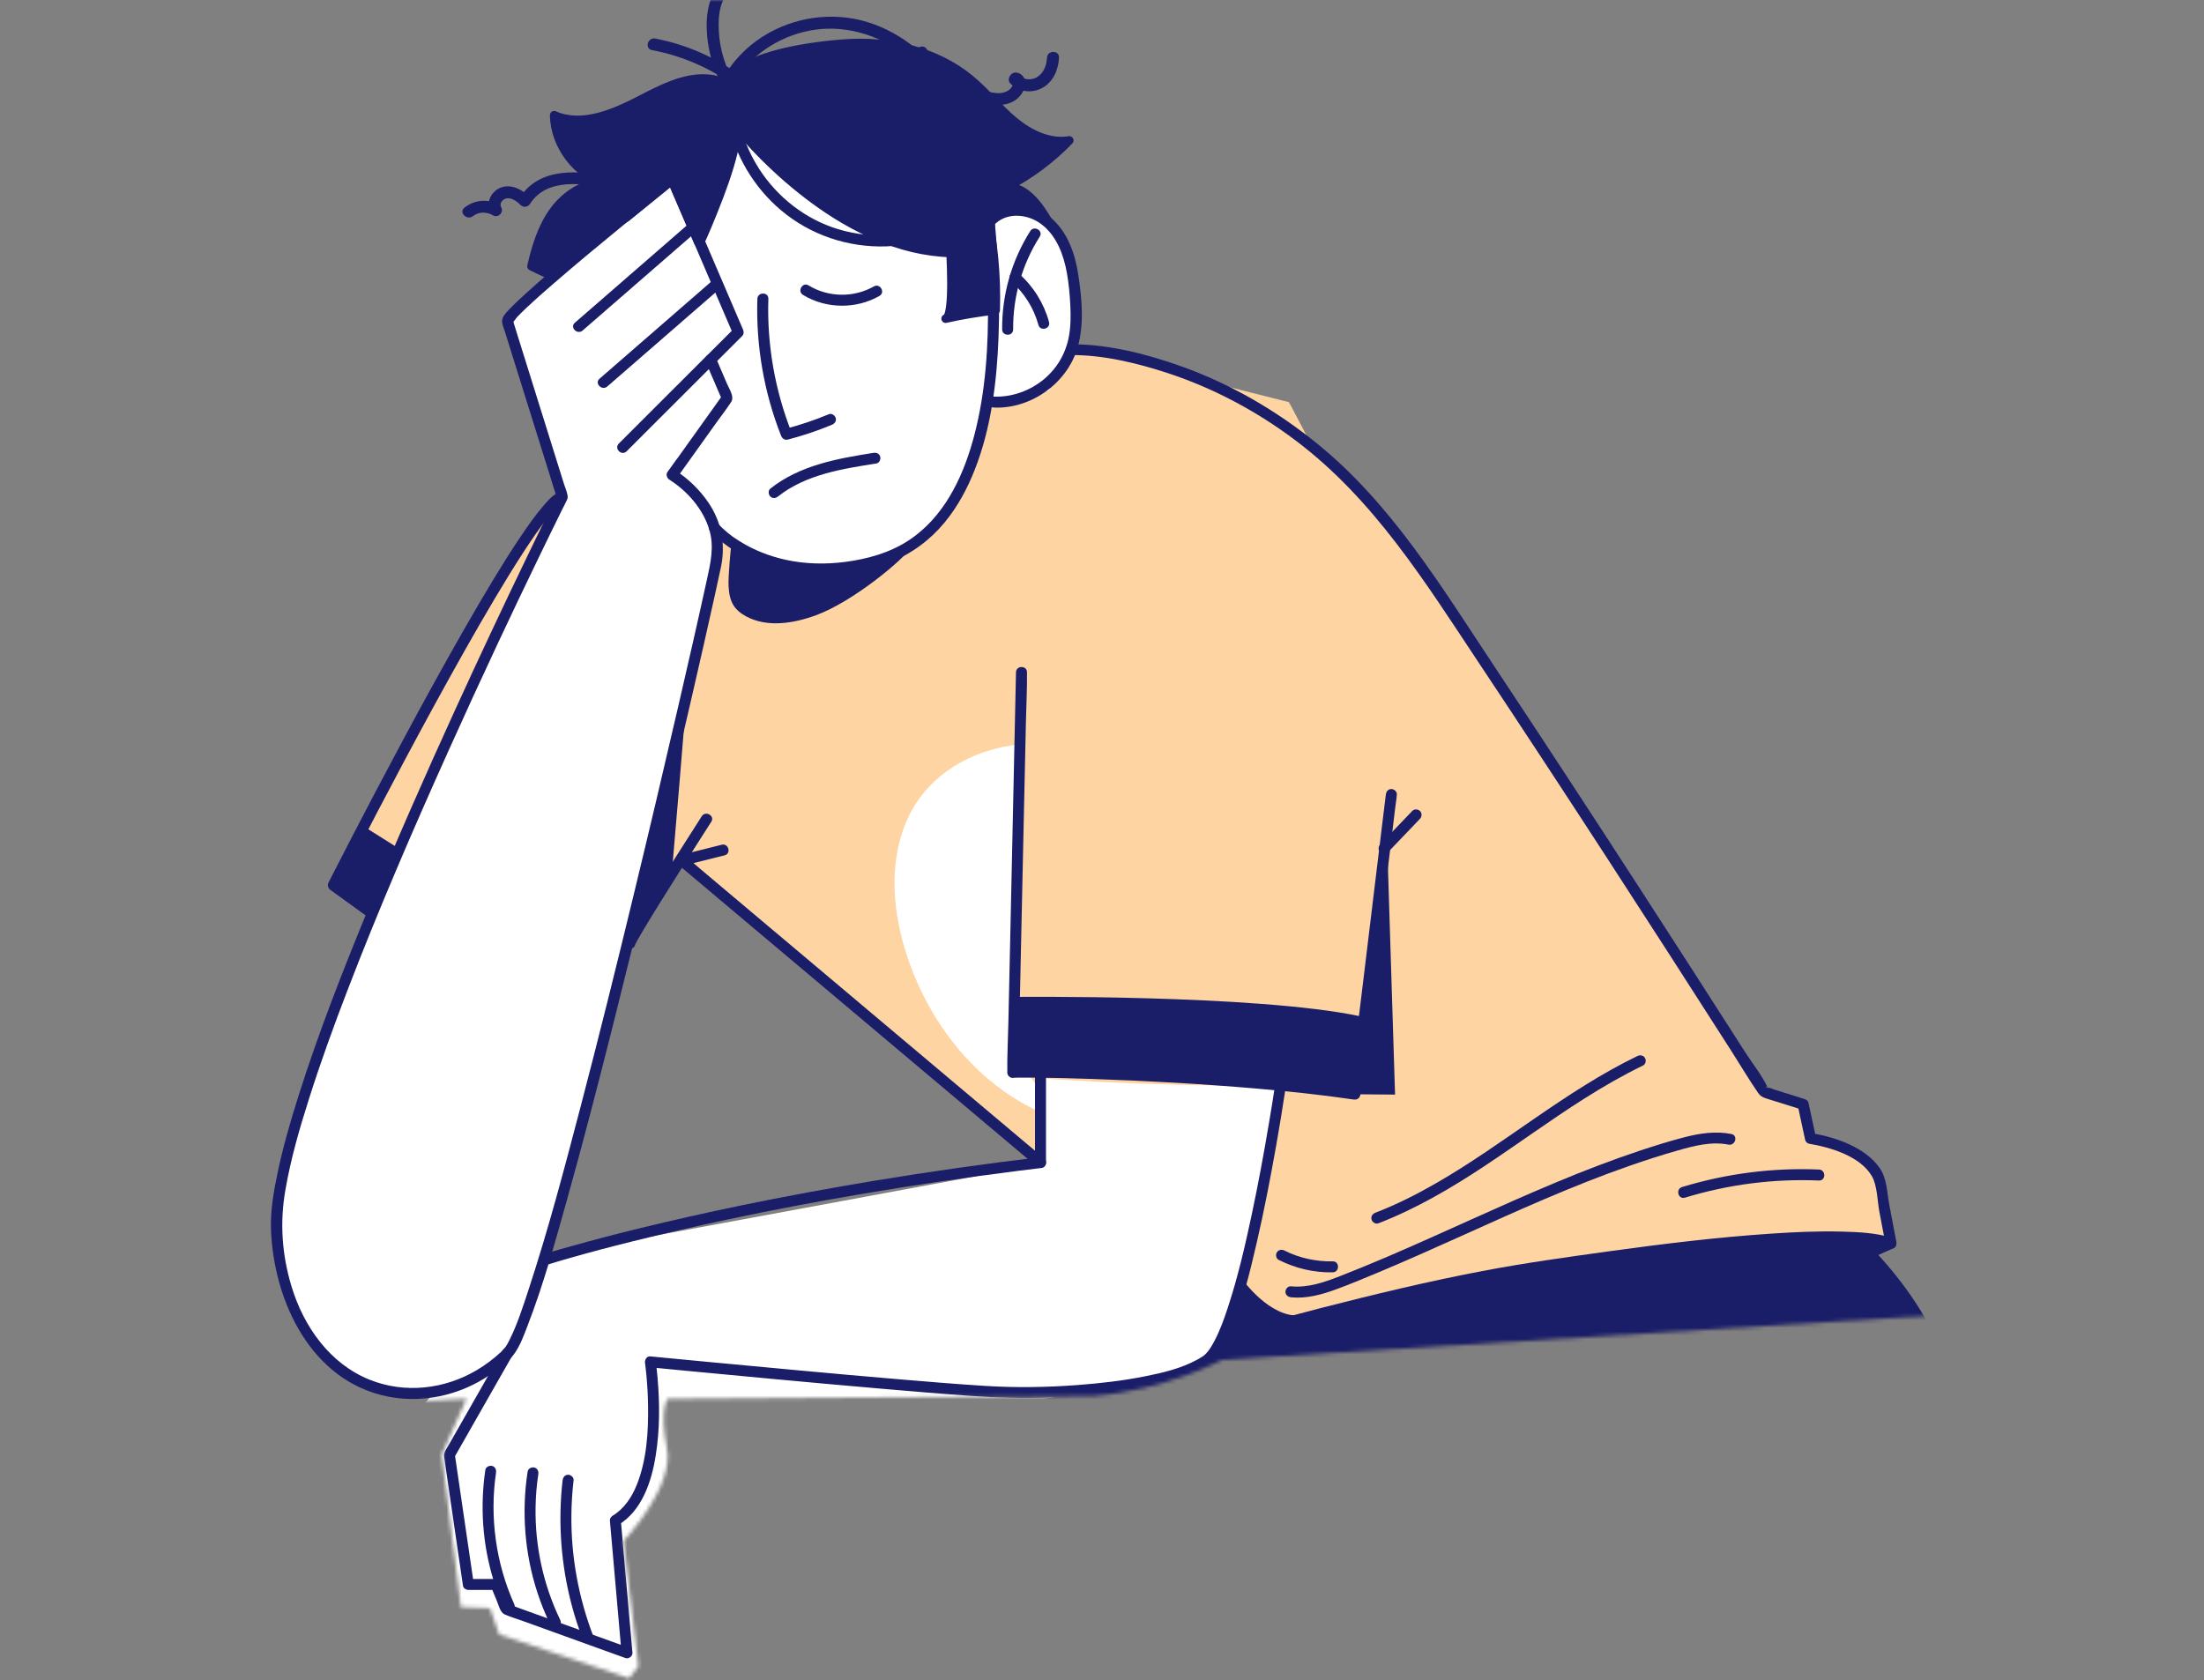 <?xml version="1.0" encoding="UTF-8"?> <svg xmlns="http://www.w3.org/2000/svg" width="585" height="446" viewBox="0 0 585 446" fill="none"><rect x="0" y="0" width="585" height="446" fill="#808080" stroke="none"/><mask id="mask0_348_129311" style="mask-type:luminance" maskUnits="userSpaceOnUse" x="0" y="0" width="585" height="446"><path d="M0.026 377.523L123.807 371.343L117.231 386.175L122.328 426.646L130.038 426.939L132.51 433.922L166.991 445.556L169.463 442.357L165.538 409.048C165.538 409.048 179.071 394.789 177.032 384.468C174.993 374.146 177.236 371.343 177.236 371.343L290.071 370.591C309.325 369.164 324.374 360.971 324.374 360.971L584.755 344.762L583.086 0H2.166L0 377.523H0.026Z" fill="white"></path></mask><g mask="url(#mask0_348_129311)"><path d="M224.052 11.583C235.903 10.704 248.352 13.469 257.501 21.038C261.63 24.453 264.981 28.722 269.097 32.15C273.213 35.578 278.514 38.177 283.802 37.285C279.023 42.242 273.429 46.409 267.326 49.582C272.512 49.76 275.965 54.844 278.539 59.355C278.832 59.865 279.138 60.451 279.023 61.024C278.934 61.483 278.603 61.84 278.284 62.171C274.156 66.567 270.027 70.964 265.898 75.36C263.962 77.424 261.502 79.667 258.725 79.157C256.877 78.813 255.475 77.309 254.367 75.78C250.021 69.766 247.791 61.878 241.573 57.826C238.502 55.825 234.832 55.035 231.353 53.889C223.95 51.429 217.286 47.212 210.711 43.032C205.219 39.553 190.055 30.149 193.903 21.625C197.216 14.272 217.133 12.093 224.052 11.571V11.583Z" fill="#1A1D67" stroke="#1A1D67" stroke-width="2.29" stroke-linecap="round" stroke-linejoin="round"></path><path d="M169.756 26.632C162.684 30.264 154.363 33.794 147.1 30.608C147.278 38.597 152.961 46.179 160.594 48.575C155.255 48.384 150.222 51.633 147.049 55.927C143.876 60.222 142.283 65.484 141.085 70.696C150.337 75.245 160.085 78.775 170.1 81.196C170.533 61.088 181.365 41.49 198.172 30.442C197.994 30.557 193.419 23.74 192.897 23.268C190.972 21.51 190.488 21.076 187.507 20.885C181.339 20.49 175.057 23.905 169.756 26.619V26.632Z" fill="#1A1D67" stroke="#1A1D67" stroke-width="2.29" stroke-linecap="round" stroke-linejoin="round"></path><path d="M496.067 332.631L500.756 330.541L501.89 330.044L501.393 327.445L499.304 316.448C499.954 305.451 480.521 302.215 480.521 302.215L478.572 293.142L468.212 289.905C468.212 289.905 416.401 208.34 376.899 150.082C376.516 149.508 376.122 148.947 375.727 148.387C375.395 147.903 375.051 147.418 374.707 146.934C368.642 138.409 362.283 131.235 355.874 125.195C355.428 124.762 354.982 124.342 354.523 123.934C345.157 115.282 333.867 110.401 322.259 105.253C319.188 103.89 284.095 91.326 283.713 93.059C284.987 87.401 285.841 83.706 285.318 77.882C285.229 76.863 285.127 75.831 285 74.811C284.732 72.76 284.388 70.721 283.827 68.746C283.56 67.765 283.228 66.784 282.833 65.841C282.438 64.898 281.967 63.955 281.432 63.075C281.164 62.63 280.884 62.196 280.578 61.776C279.062 59.686 277.125 57.915 274.793 56.844C271.047 55.124 266.255 55.468 263.248 58.284L263.133 66.236C263.057 65.102 262.98 64.006 262.891 62.922C262.815 61.839 262.726 60.794 262.636 59.775V59.215C262.598 58.756 262.547 58.31 262.509 57.877C262.445 57.176 262.356 56.488 262.267 55.8C262.19 55.303 262.114 54.818 262.025 54.334C261.987 54.13 261.948 53.939 261.91 53.748C261.821 53.276 261.719 52.818 261.617 52.372C261.604 52.308 261.592 52.244 261.579 52.181C261.439 51.607 261.298 51.047 261.133 50.486C260.967 49.887 260.789 49.288 260.598 48.702C260.419 48.167 260.241 47.632 260.037 47.109C260.011 47.02 259.973 46.931 259.935 46.829C259.731 46.294 259.515 45.771 259.298 45.249C259.056 44.675 258.801 44.115 258.533 43.567C257.998 42.458 257.425 41.375 256.8 40.317C256.176 39.26 255.501 38.24 254.787 37.234C254.43 36.737 254.061 36.24 253.691 35.755C252.939 34.787 252.137 33.844 251.308 32.939C250.888 32.481 250.455 32.035 250.021 31.601C249.537 31.117 249.04 30.646 248.531 30.212C248.034 29.754 247.511 29.295 246.989 28.862C246.683 28.607 246.364 28.365 246.046 28.11C245.753 27.881 245.472 27.651 245.179 27.435C244.695 27.065 244.198 26.721 243.688 26.352C243.255 26.071 242.835 25.778 242.389 25.498C241.955 25.205 241.509 24.924 241.051 24.657C240.63 24.402 240.197 24.147 239.764 23.905C238.884 23.421 237.967 22.949 237.037 22.516C236.82 22.414 236.603 22.312 236.387 22.21C236.068 22.07 235.737 21.93 235.406 21.777C234.985 21.599 234.552 21.433 234.119 21.255C233.889 21.165 233.66 21.076 233.418 20.987C232.653 20.694 231.863 20.426 231.06 20.171C230.487 19.993 229.901 19.814 229.302 19.649C228.614 19.471 227.926 19.292 227.225 19.126C226.855 19.05 226.486 18.961 226.104 18.884C225.39 18.744 224.676 18.617 223.963 18.502C223.95 18.489 223.925 18.489 223.912 18.489C220.319 17.941 216.585 17.75 212.749 17.992C212.074 18.031 211.386 18.082 210.698 18.145C210.048 18.209 209.398 18.285 208.748 18.375C208.583 18.375 208.43 18.413 208.277 18.438C207.729 18.515 207.194 18.604 206.646 18.706C206.48 18.719 206.302 18.757 206.123 18.795C205.614 18.884 205.117 18.986 204.594 19.101C204.008 19.216 203.422 19.356 202.836 19.496C202.67 19.534 202.504 19.585 202.326 19.611C202.033 19.687 201.753 19.764 201.472 19.853C201.307 19.891 201.141 19.942 200.988 19.98C199.306 20.439 197.624 20.987 195.916 21.624C193.75 22.427 191.737 23.293 189.851 24.198C189.826 24.198 189.813 24.211 189.787 24.224L189.188 24.517C188.844 24.682 188.5 24.861 188.169 25.026C187.672 25.281 187.175 25.536 186.704 25.803C186.219 26.058 185.748 26.326 185.289 26.594C183.161 27.842 181.237 29.142 179.53 30.455C179.287 30.646 179.045 30.837 178.803 31.028C178.102 31.601 177.427 32.175 176.79 32.748C175.516 33.908 174.382 35.08 173.375 36.24C173.031 36.635 172.7 37.017 172.394 37.412C171.311 38.775 170.393 40.126 169.603 41.451C169.463 41.681 169.336 41.897 169.208 42.127C168.711 43.032 168.265 43.923 167.87 44.79C167.704 45.147 167.564 45.504 167.411 45.86C167.348 46.039 167.271 46.204 167.208 46.383C167.093 46.689 166.978 46.994 166.876 47.288C166.851 47.338 166.838 47.377 166.825 47.428C166.723 47.746 166.621 48.052 166.519 48.358C166.418 48.702 166.316 49.046 166.226 49.377C166.175 49.543 166.137 49.696 166.099 49.849C166.035 50.091 165.984 50.333 165.921 50.575C165.844 50.945 165.768 51.289 165.704 51.633C165.678 51.773 165.653 51.913 165.628 52.053C165.602 52.193 165.576 52.334 165.564 52.461C165.513 52.728 165.475 52.996 165.449 53.251C165.436 53.276 165.436 53.289 165.436 53.302C165.411 53.544 165.385 53.773 165.36 53.99C165.309 54.487 165.283 54.946 165.258 55.353C165.245 55.519 165.245 55.672 165.245 55.812C165.232 56.386 165.245 56.857 165.258 57.214C165.258 57.711 165.283 57.978 165.283 57.978C164.073 58.96 162.824 59.992 161.55 61.049C160.913 61.572 160.263 62.12 159.6 62.655C157.23 64.617 154.809 66.631 152.452 68.618C151.598 69.345 150.757 70.058 149.929 70.759C147.635 72.709 145.443 74.595 143.481 76.328C143.124 76.633 142.78 76.952 142.436 77.258C142.092 77.551 141.761 77.857 141.429 78.15C141.111 78.443 140.792 78.736 140.486 79.004C140.334 79.144 140.181 79.284 140.015 79.424C139.569 79.845 139.161 80.227 138.766 80.609C138.193 81.144 137.683 81.641 137.212 82.1C136.511 82.801 135.937 83.4 135.517 83.884C135.377 84.05 135.262 84.19 135.147 84.33C135.084 84.406 135.033 84.483 134.994 84.547C134.867 84.738 134.765 84.903 134.714 85.031C134.701 85.069 134.689 85.107 134.676 85.145C134.663 85.184 134.663 85.209 134.663 85.235L149.241 131.898C145.329 133.058 135.338 148.769 124.558 167.59C108.375 195.878 90.421 231.201 88.624 234.718C88.573 234.819 88.535 234.909 88.484 235.011L97.748 241.713C82.826 277.545 71.052 312.027 73.397 327.241C76.608 348.037 85.681 362.054 97.34 367.508C97.353 367.508 97.366 367.52 97.378 367.52C102.017 369.687 107.063 370.489 112.3 369.827C112.325 369.827 112.338 369.827 112.364 369.814L115.779 369.355C113.421 371.534 111.841 373.522 110.822 375.038C109.662 376.72 109.242 377.778 109.242 377.778C98.028 392.343 103.737 420.822 111.778 445.263C112.109 446.269 112.453 447.276 112.784 448.27C113.128 449.264 113.472 450.258 113.816 451.239C114.16 452.207 114.504 453.176 114.848 454.131C115.715 456.527 116.594 458.859 117.461 461.102C117.805 461.993 118.149 462.873 118.493 463.739C118.658 464.172 118.824 464.606 119.003 465.026C119.347 465.88 119.678 466.721 120.009 467.536C120.506 468.76 120.99 469.958 121.462 471.104C121.78 471.869 122.086 472.608 122.392 473.334C122.851 474.43 123.284 475.462 123.705 476.456C125.259 480.101 126.546 483.07 127.413 485.159C127.515 485.402 127.629 485.682 127.744 485.962C127.795 486.115 127.859 486.268 127.935 486.421L128.126 486.841C128.266 487.186 128.432 487.568 128.598 487.963C128.674 488.128 128.751 488.307 128.827 488.498C128.827 488.498 128.827 488.523 128.827 488.536C128.904 488.702 128.98 488.88 129.056 489.059C129.158 489.275 129.248 489.505 129.349 489.734C129.439 489.963 129.541 490.206 129.655 490.435C129.859 490.894 130.063 491.352 130.267 491.837C130.687 492.818 131.146 493.863 131.63 494.971C132.076 495.952 132.535 496.985 133.007 498.068C133.682 499.597 134.396 501.228 135.16 502.948C135.338 503.343 135.504 503.725 135.683 504.12C138.843 511.243 142.627 519.679 146.641 528.624C146.972 529.363 147.304 530.115 147.648 530.867C149.406 534.804 151.216 538.844 153.051 542.896C153.458 543.788 153.866 544.693 154.261 545.585C155.268 547.84 156.274 550.083 157.294 552.325C157.676 553.154 158.046 553.982 158.415 554.81C160.849 560.213 163.232 565.527 165.526 570.573C165.717 570.98 165.895 571.401 166.086 571.809C166.277 572.216 166.456 572.624 166.634 573.032C166.634 573.045 166.647 573.057 166.66 573.07C166.915 573.631 167.157 574.192 167.411 574.739C168.647 577.517 169.858 580.193 171.018 582.729L175.732 588.947L177.695 597.154C177.695 597.154 178.115 598.415 178.115 598.428C178.115 598.453 178.115 598.479 178.141 598.492L183.021 613.095L183.314 613.439C183.314 613.439 183.327 613.464 183.34 613.49L188.335 619.644L188.156 619.937C188.156 619.937 185.646 624.002 185.646 624.015L185.124 624.856L185.06 624.958L187.111 631.915L184.257 637.242C179.288 641.791 171.54 645.868 162.493 649.322C161.856 649.564 161.206 649.806 160.556 650.048C158.441 650.812 156.262 651.552 154.032 652.252C153.28 652.507 152.528 652.737 151.776 652.953C149.534 653.629 147.253 654.266 144.946 654.865C144.245 655.043 143.519 655.221 142.806 655.413C142.602 655.451 142.398 655.502 142.194 655.553C140.792 655.897 139.391 656.215 137.989 656.534C136.689 656.814 135.389 657.095 134.102 657.349C132.803 657.617 131.516 657.859 130.229 658.101C126.635 658.764 123.093 659.312 119.665 659.745C92.231 663.224 87.592 686.785 87.592 686.785L196.949 689.486L196.796 688.824C196.796 688.824 199.625 688.632 199.637 688.632C199.484 688.874 199.332 689.117 199.191 689.346C199.051 689.588 198.911 689.817 198.784 690.034C198.389 690.697 198.045 691.308 197.751 691.856C197.548 692.226 197.369 692.57 197.216 692.888C197.127 693.041 197.063 693.194 197 693.334C196.923 693.475 196.859 693.615 196.808 693.742C196.681 693.997 196.579 694.201 196.503 694.392C196.464 694.494 196.426 694.583 196.388 694.66C196.337 694.774 196.299 694.863 196.273 694.94C196.222 695.067 196.197 695.131 196.197 695.131L362.64 676.361C352.93 607.743 303.706 450.436 303.706 450.436L303.948 450.398L327.471 447.148L327.649 447.123C327.674 446.906 327.7 446.69 327.7 446.448C327.776 446.435 327.84 446.422 327.904 446.409C329.344 446.167 330.822 445.925 332.351 445.67C337.958 444.727 344.176 443.682 350.815 442.548C351.643 442.408 352.484 442.268 353.338 442.128C353.453 442.102 353.567 442.09 353.682 442.064C354.638 441.898 355.619 441.733 356.6 441.567C361.251 440.777 366.068 439.962 370.999 439.121C372.286 438.891 373.599 438.675 374.911 438.445C377.689 437.974 380.505 437.49 383.347 436.993C384.035 436.878 384.736 436.763 385.424 436.636C386.15 436.508 386.889 436.381 387.628 436.254C388.992 436.024 390.342 435.795 391.706 435.553C395.197 434.941 398.701 434.329 402.205 433.718C403.785 433.45 405.353 433.17 406.933 432.89C411.202 432.138 415.445 431.386 419.625 430.647C420.669 430.468 421.714 430.277 422.747 430.086C424.148 429.844 425.537 429.589 426.926 429.347C427.589 429.22 428.239 429.105 428.914 428.99C429.577 428.863 430.239 428.748 430.889 428.634L431.921 428.442C432.89 428.264 433.845 428.098 434.801 427.92C434.839 427.92 434.877 427.907 434.916 427.894C436.738 427.563 438.534 427.245 440.306 426.913C448.627 425.397 456.336 423.944 463.077 422.632C464.249 422.402 465.383 422.173 466.492 421.956C467.715 421.727 468.9 421.485 470.047 421.256C471.321 420.988 472.544 420.746 473.717 420.491C475.029 420.223 476.265 419.969 477.437 419.714C478.253 419.535 479.018 419.37 479.757 419.204C480.279 419.089 480.776 418.975 481.26 418.86C481.655 418.771 482.038 418.682 482.407 418.605C482.7 418.529 482.993 418.465 483.261 418.401C484.178 418.185 484.994 417.968 485.72 417.777C486.102 417.675 486.447 417.586 486.778 417.496C486.994 417.433 487.211 417.369 487.402 417.305C487.619 417.242 487.823 417.178 488.014 417.114C488.167 417.063 488.294 417.025 488.421 416.974C488.523 416.949 488.613 416.91 488.689 416.872C488.778 416.847 488.855 416.808 488.931 416.783C501.228 411.597 510.95 399.3 516.124 379.231C521.31 359.161 496.054 332.618 496.054 332.618L496.067 332.631ZM144.029 333.561L160.429 273.557L165.016 256.737C165.016 256.737 165.029 256.686 165.041 256.66L167.284 248.441L175.388 236.552L180.931 228.423L274.691 308.828L275.213 309.274L153.739 331.765H153.726L144.628 333.447L144.029 333.561ZM299.169 628.513C299.169 628.513 299.144 628.577 299.118 628.628C299.016 628.87 298.8 629.379 298.469 630.068C298.418 630.17 298.367 630.271 298.303 630.386C298.252 630.488 298.188 630.59 298.137 630.692C296.111 634.719 291.231 643.078 284.49 645.83C281.712 646.977 277.953 648.34 274.092 649.678C266.472 652.329 258.444 654.903 256.698 655.463H256.686C256.686 655.463 256.597 655.489 256.546 655.502C256.418 655.54 256.354 655.565 256.354 655.565V655.54L245.319 612.356L245.077 611.413L246.466 606.124C246.504 605.997 246.53 605.869 246.555 605.768L241.497 601.55C241.497 601.55 241.471 601.524 241.458 601.524C241.458 601.524 241.395 601.269 241.267 600.798C241.204 600.569 241.127 600.276 241.038 599.932L216.113 503.725C216.088 503.662 216.075 503.585 216.062 503.521L200.427 443.249C200.402 443.147 200.376 443.045 200.351 442.956L200.236 442.497L207.448 442.128C207.448 442.128 246.046 540.73 253.819 545.228C254.086 545.381 254.392 545.623 254.723 545.954C258.291 549.395 265.567 562.137 273.213 576.613C285.216 599.307 298.137 626.27 299.131 628.347C299.169 628.437 299.195 628.475 299.195 628.475C299.195 628.475 299.195 628.488 299.182 628.513H299.169Z" fill="white"></path><path d="M124.559 167.602C138.754 144.768 148.782 132.471 149.228 131.936L100.284 241.343L99.43 240.885L88.484 235.023C88.535 234.921 88.574 234.832 88.624 234.73C101.418 206.964 114.122 184.423 124.559 167.602Z" fill="#FED4A2"></path><path d="M189.673 140.206L189.66 140.194C187.252 132.306 180.243 127.286 178.701 126.266C180.243 127.26 187.29 132.217 189.673 140.206Z" fill="#FED4A2"></path><path d="M501.394 327.445L500.922 329.764L500.757 330.542C500.272 330.414 499.724 330.3 499.138 330.198C492.818 329.153 480.687 329.573 467.46 330.567H467.435C445.53 332.186 420.657 335.358 414.247 335.945C406.691 336.658 372.197 343.998 352.969 348.165C352.943 348.165 352.918 348.177 352.892 348.177C345.145 349.859 339.895 351.019 339.895 351.019L339.538 350.739L329 342.201L328.936 342.15L328.286 341.628L339.028 293.639C339.028 293.639 339.028 293.601 339.041 293.588L339.895 289.753C339.895 289.753 339.805 289.702 339.665 289.625C339.003 289.281 337.053 288.275 336.441 288.275C300.762 288.275 276.169 286.249 276.169 286.249V308.65L180.931 228.423L175.516 236.349C175.516 236.349 175.439 236.489 175.388 236.553L167.284 248.442L161.359 274.054L160.773 273.736L160.429 273.557L160.289 273.481L190.081 149.394C190.208 148.731 190.31 148.081 190.374 147.444C190.527 146.017 190.501 144.641 190.323 143.328C190.195 142.245 189.979 141.2 189.673 140.206C190.195 140.805 198.312 149.649 214.088 150.897C220.714 151.191 228.831 150.286 238.235 146.833C239.84 146.043 241.357 145.151 242.771 144.144C242.784 144.603 245.574 145.393 246.352 141.493C248.352 143.15 247.218 136.154 248.594 138.945C257.54 129.006 261.503 113.906 262.968 98.526L262.815 108.541L278.399 103.648L285.165 92.014C285.165 92.014 285.165 92.014 285.216 92.027L287.344 92.919L342.074 106.757C342.367 106.987 348.152 118.429 348.445 118.672C350.471 120.315 352.497 122.061 354.523 123.934C354.982 124.342 355.428 124.762 355.874 125.196C362.283 131.236 368.642 138.41 374.707 146.935C375.051 147.419 375.395 147.903 375.727 148.387C376.122 148.948 376.517 149.508 376.899 150.082C416.401 208.341 468.212 289.906 468.212 289.906L478.572 293.142L480.521 302.215C480.521 302.215 499.954 305.452 499.304 316.448L501.394 327.445Z" fill="#FED4A2"></path><path d="M240.477 218.304C235.75 229.633 236.998 242.694 240.936 254.327C246.708 271.403 258.559 286.834 274.818 294.632C276.564 291.714 275.659 287.496 272.843 285.559C272.028 284.999 271.034 284.566 270.55 283.712C270.205 283.113 270.155 282.399 270.129 281.699C268.982 260.304 269.224 238.82 270.855 217.451C270.996 215.539 271.199 197.559 270.728 197.598C257.833 198.91 245.689 205.829 240.49 218.292L240.477 218.304Z" fill="white"></path><path d="M179.619 121.882C178.791 123.029 177.975 124.188 177.147 125.335C176.675 125.998 177.058 126.941 177.669 127.336C182.448 130.381 186.615 135.121 188.258 140.601C189.635 145.163 188.59 149.482 187.621 153.942C185.2 165.028 182.664 176.076 180.116 187.124C176.229 203.969 172.254 220.79 168.189 237.584C163.614 256.507 158.925 275.404 153.994 294.238C149.75 310.433 145.469 326.655 140.232 342.57C138.754 347.043 137.301 351.63 135.173 355.848C134.459 357.275 134.026 357.938 133.019 358.88C131.044 360.728 128.878 362.359 126.559 363.735C117.996 368.82 107.496 370.03 98.169 366.309C87.529 362.066 80.571 352.127 77.36 341.461C74.812 333.026 74.251 324.514 75.742 315.951C77.233 307.388 79.45 299.832 81.935 291.969C85.056 282.081 88.599 272.333 92.32 262.662C96.423 251.971 100.768 241.356 105.241 230.805C109.713 220.254 114.39 209.614 119.13 199.089C123.399 189.609 127.757 180.154 132.166 170.737C135.657 163.295 139.187 155.866 142.768 148.476C144.921 144.029 147.075 139.581 149.266 135.16C149.661 134.357 150.12 133.567 150.464 132.751C150.999 131.477 150.133 129.859 149.738 128.61C147.011 119.894 144.284 111.191 141.57 102.475C140.245 98.245 138.919 94.014 137.607 89.784L136.447 86.063C136.358 85.757 136.294 85.362 136.141 85.094C135.861 84.597 136.167 85.566 136.078 85.591C136.307 85.528 136.957 84.483 137.276 84.151C138.04 83.349 138.83 82.571 139.633 81.819C141.978 79.602 144.399 77.474 146.845 75.359C152.847 70.147 158.976 65.076 165.118 60.042C169.884 56.143 174.662 52.244 179.466 48.396L177.172 48.103C182.155 59.724 187.137 71.332 192.119 82.954C192.973 84.941 193.827 86.929 194.681 88.917L194.91 87.146C192.476 89.58 190.042 92.001 187.609 94.434C187.099 94.944 187.124 95.594 187.379 96.206C188.845 99.608 190.297 103.01 191.763 106.413V104.934C187.723 110.592 183.684 116.237 179.644 121.895C178.549 123.424 181.084 124.876 182.167 123.373C184.869 119.601 187.558 115.817 190.259 112.045C191.52 110.274 192.897 108.541 194.069 106.718C194.961 105.329 193.623 103.393 193.037 102.042C191.992 99.608 190.947 97.174 189.902 94.74L189.673 96.512C192.107 94.078 194.54 91.657 196.974 89.223C197.484 88.713 197.459 88.063 197.204 87.452C192.514 76.519 187.825 65.585 183.136 54.652C181.989 51.976 180.842 49.3 179.695 46.637C179.288 45.682 178.052 45.834 177.402 46.344C169.055 53.021 160.76 59.8 152.567 66.668C148.209 70.326 143.876 73.996 139.671 77.818C138.257 79.105 136.855 80.392 135.53 81.769C134.778 82.546 133.822 83.425 133.415 84.457C132.969 85.579 133.669 86.916 134.001 88L136.434 95.785L143.328 117.83C144.832 122.659 146.348 127.489 147.852 132.318L148.005 131.197C145.252 136.727 142.551 142.283 139.875 147.839C133.351 161.371 126.954 174.98 120.71 188.653C112.835 205.906 105.177 223.274 97.939 240.808C91.122 257.335 84.572 274.028 79.182 291.077C77.067 297.755 75.117 304.508 73.677 311.376C72.633 316.333 71.728 321.494 71.932 326.578C72.696 345.565 82.585 366.615 102.832 370.731C111.064 372.4 119.64 370.897 126.98 366.87C128.929 365.8 130.764 364.551 132.51 363.175C133.886 362.092 135.364 360.958 136.409 359.53C138.066 357.275 139.059 354.472 140.053 351.885C144.144 341.309 147.189 330.299 150.247 319.404C154.618 303.845 158.657 288.198 162.608 272.524C169.858 243.752 176.739 214.89 183.403 185.977C185.582 176.535 187.736 167.08 189.826 157.625C190.348 155.229 190.883 152.846 191.38 150.438C192.629 144.398 191.47 138.447 187.978 133.35C185.659 129.973 182.626 127.03 179.173 124.826L179.695 126.826C180.524 125.679 181.339 124.52 182.167 123.373C183.263 121.844 180.728 120.391 179.644 121.895L179.619 121.882Z" fill="#1A1D67"></path><path d="M154.643 87.745C157.982 84.84 161.321 81.947 164.659 79.042C169.935 74.454 175.21 69.88 180.473 65.292C181.696 64.235 182.906 63.177 184.13 62.12C185.544 60.883 183.48 58.832 182.065 60.055C178.727 62.961 175.388 65.853 172.05 68.758C166.774 73.346 161.499 77.92 156.236 82.508C155.013 83.565 153.802 84.623 152.579 85.68C151.165 86.916 153.229 88.968 154.643 87.745Z" fill="#1A1D67"></path><path d="M161.193 102.603C164.532 99.697 167.87 96.805 171.209 93.9L187.022 80.15C188.245 79.093 189.456 78.035 190.679 76.977C192.094 75.741 190.029 73.69 188.615 74.913C185.276 77.818 181.938 80.711 178.599 83.616L162.786 97.365C161.563 98.423 160.352 99.481 159.129 100.538C157.714 101.774 159.779 103.826 161.193 102.603Z" fill="#1A1D67"></path><path d="M166.316 119.818C168.953 117.181 171.578 114.556 174.216 111.918C178.396 107.738 182.575 103.559 186.755 99.392C187.723 98.424 188.692 97.455 189.647 96.499C190.972 95.174 188.921 93.11 187.583 94.435C184.945 97.073 182.32 99.698 179.683 102.335C175.503 106.515 171.323 110.695 167.144 114.861C166.175 115.83 165.207 116.798 164.251 117.754C162.926 119.079 164.978 121.143 166.316 119.818Z" fill="#1A1D67"></path><path d="M166.736 57.991C166.609 56.437 166.711 54.856 166.889 53.315C166.927 52.945 166.851 53.544 166.889 53.276C166.914 53.149 166.927 53.022 166.953 52.894C166.991 52.626 167.042 52.359 167.093 52.091C167.195 51.531 167.322 50.97 167.462 50.409C167.781 49.109 168.189 47.835 168.673 46.599C168.737 46.446 168.788 46.293 168.851 46.153C168.966 45.86 168.851 46.141 168.979 45.847C169.132 45.491 169.297 45.134 169.463 44.79C169.807 44.076 170.176 43.375 170.572 42.675C171.4 41.209 172.381 39.757 173.4 38.469C176.102 35.08 179.364 32.187 182.957 29.779C187.71 26.593 192.973 24.121 198.388 22.299C204.365 20.299 210.163 19.279 216.457 19.343C226.18 19.432 235.75 22.427 243.65 28.122C250.697 33.207 256.214 40.47 259.018 48.702C260.521 53.111 261.018 57.596 261.388 62.222C261.846 68.007 262.152 73.792 262.229 79.59C262.382 91.593 261.668 103.788 258.635 115.447C256.023 125.501 251.423 135.759 242.949 142.219C238.069 145.94 232.386 147.864 226.397 148.871C221.083 149.763 215.565 149.89 210.252 148.947C205.919 148.183 201.702 146.756 197.866 144.602C195.394 143.213 193.534 141.913 191.609 140.079C191.291 139.773 190.998 139.454 190.692 139.136C189.367 137.81 187.303 139.875 188.628 141.2C192.591 145.163 197.369 148.043 202.645 149.941C207.92 151.84 213.042 152.541 218.369 152.49C224.409 152.426 230.742 151.483 236.374 149.228C242.006 146.972 246.887 143.353 250.735 138.69C254.188 134.497 256.762 129.719 258.737 124.673C263.121 113.498 264.599 101.252 265.045 89.325C265.287 82.941 265.185 76.544 264.854 70.16C264.713 67.331 264.51 64.515 264.28 61.686C264.076 59.125 263.885 56.551 263.426 54.015C261.795 44.93 257.144 36.482 250.531 30.059C243.918 23.637 234.718 18.897 225.275 17.228C222.319 16.705 219.325 16.412 216.317 16.399C214.635 16.399 212.953 16.463 211.271 16.603C210.532 16.667 209.793 16.743 209.054 16.845C208.646 16.896 208.238 16.947 207.843 17.011C207.652 17.037 207.474 17.062 207.283 17.1C207.614 17.049 206.952 17.151 206.85 17.164C200.517 18.145 194.375 20.362 188.628 23.153C180.358 27.167 172.674 33.079 168.061 41.171C165.538 45.593 163.933 50.651 163.793 55.761C163.767 56.487 163.767 57.239 163.831 57.953C163.894 58.743 164.455 59.406 165.283 59.406C166.022 59.406 166.813 58.743 166.736 57.953V57.991Z" fill="#1A1D67"></path><path d="M264.268 59.329C267.67 56.22 272.971 56.908 276.424 59.533C280.502 62.63 282.337 67.714 283.203 72.582C283.7 75.398 283.955 78.278 284.095 81.145C284.235 84.012 284.21 87.006 283.611 89.86C282.655 94.346 280.196 98.283 276.564 101.099C272.601 104.158 267.606 105.712 262.611 105.215C261.821 105.139 261.158 105.942 261.158 106.668C261.158 107.522 261.834 108.044 262.611 108.12C272.894 109.153 283.203 102.106 286.045 92.192C287.803 86.038 287.153 79.208 286.21 72.964C285.356 67.306 283.318 61.432 278.769 57.673C276.399 55.723 273.582 54.487 270.499 54.347C267.415 54.207 264.472 55.201 262.216 57.252C260.827 58.526 262.891 60.578 264.28 59.317L264.268 59.329Z" fill="#1A1D67"></path><path d="M273.455 61.355C268.524 69.115 265.912 78.264 266.001 87.452C266.013 89.325 268.932 89.338 268.919 87.452C268.842 78.749 271.302 70.173 275.978 62.82C276.985 61.228 274.462 59.762 273.455 61.342V61.355Z" fill="#1A1D67"></path><path d="M268.358 74.683C271.862 77.754 274.385 81.756 275.621 86.254C276.118 88.063 278.934 87.299 278.437 85.476C277.087 80.532 274.283 76.009 270.422 72.619C269.836 72.097 268.944 72.033 268.358 72.619C267.823 73.154 267.759 74.161 268.358 74.683Z" fill="#1A1D67"></path><path d="M178.421 47.427L185.608 64.094C185.608 64.094 194.668 44.331 195.318 34.659C195.369 33.78 195.369 32.824 194.821 32.149C194.821 32.149 226.295 73.397 262.649 66.006V59.24C262.611 58.768 262.547 58.335 262.522 57.902C259.871 29.741 229.493 9.047 195.878 21.687C165.832 32.977 165.972 57.583 165.972 57.583L178.434 47.44L178.421 47.427Z" fill="#1A1D67"></path><path d="M177.16 48.154C179.25 53.008 181.339 57.863 183.429 62.718C183.735 63.419 184.028 64.12 184.334 64.821C184.754 65.789 186.424 65.764 186.857 64.821C188.131 62.056 189.303 59.24 190.437 56.411C192.502 51.263 194.451 46.026 195.764 40.636C196.095 39.297 196.363 37.959 196.554 36.596C196.796 34.914 197.14 32.875 196.07 31.397L193.547 32.875C194.693 34.366 195.917 35.806 197.166 37.208C200.147 40.572 203.333 43.757 206.671 46.765C211.208 50.842 216.05 54.601 221.211 57.851C226.881 61.406 232.985 64.362 239.42 66.235C246.199 68.198 253.296 68.847 260.292 67.879C261.21 67.752 262.114 67.599 263.019 67.407C263.643 67.28 264.089 66.605 264.089 66.006C264.089 64.362 264.089 62.731 264.089 61.087C264.089 58.921 263.898 56.806 263.554 54.678C262.649 49.109 260.598 43.706 257.629 38.89C251.538 29.014 241.713 21.802 230.627 18.514C217.77 14.704 203.97 16.412 191.814 21.776C182.091 26.071 173.464 33.117 168.597 42.7C167.08 45.694 165.908 48.867 165.194 52.155C164.825 53.837 164.506 55.621 164.494 57.354C164.494 57.43 164.494 57.507 164.494 57.596C164.494 58.959 166.036 59.392 166.978 58.628C170.623 55.672 174.254 52.703 177.899 49.746C178.421 49.326 178.931 48.905 179.453 48.485C180.065 47.988 179.976 46.943 179.453 46.421C178.854 45.822 178.001 45.924 177.389 46.421C173.745 49.377 170.113 52.346 166.469 55.302C165.946 55.723 165.437 56.143 164.914 56.564L167.399 57.596C167.399 57.303 167.412 57.01 167.437 56.717C167.463 56.373 167.488 56.028 167.526 55.684C167.552 55.493 167.641 54.882 167.552 55.404C167.59 55.136 167.628 54.882 167.667 54.614C168.125 51.823 168.928 49.109 169.998 46.497C170.1 46.268 169.858 46.816 170.024 46.433C170.062 46.357 170.088 46.268 170.126 46.191C170.215 45.987 170.304 45.783 170.393 45.58C170.597 45.121 170.814 44.675 171.043 44.229C171.477 43.362 171.948 42.521 172.445 41.693C173.579 39.807 174.79 38.138 176.191 36.52C179.695 32.455 183.952 29.154 188.641 26.568C199.752 20.426 213.132 17.75 225.658 20.298C236.4 22.477 246.377 28.403 252.952 37.246C256.125 41.515 258.495 46.344 259.859 51.492C260.521 54.015 261.044 56.666 261.133 59.278C261.197 60.985 261.133 62.718 261.133 64.426V65.993C261.49 65.522 261.847 65.05 262.203 64.591C255.603 65.917 248.786 65.598 242.274 63.992C235.763 62.387 230.003 59.749 224.435 56.436C219.261 53.352 214.483 49.797 209.972 45.847C206.48 42.802 203.167 39.54 200.045 36.112C198.593 34.519 197.216 32.862 195.853 31.193C195.738 31.053 196.146 31.576 196.019 31.41C195.547 30.785 194.757 30.454 194.018 30.887C193.394 31.257 193.024 32.238 193.496 32.888C193.916 33.461 193.84 34.124 193.789 34.799C193.751 35.36 193.687 35.857 193.636 36.227C193.457 37.386 193.215 38.546 192.935 39.693C192.298 42.33 191.495 44.917 190.616 47.478C189.737 50.039 188.819 52.499 187.838 54.971C187.405 56.079 186.959 57.175 186.5 58.271C186.296 58.755 186.181 59.036 186.041 59.354C185.863 59.775 185.684 60.182 185.506 60.603C185.111 61.52 184.703 62.451 184.283 63.355H186.806C184.716 58.501 182.626 53.646 180.536 48.791C180.231 48.09 179.938 47.389 179.632 46.688C179.326 45.987 178.256 45.796 177.631 46.166C176.879 46.599 176.79 47.44 177.109 48.166L177.16 48.154Z" fill="#1A1D67"></path><path d="M213.144 78.29C219.248 82.023 227.225 82.113 233.43 78.558C235.061 77.627 233.596 75.104 231.952 76.035C226.626 79.08 219.834 78.965 214.61 75.767C213.004 74.786 211.539 77.309 213.132 78.29H213.144Z" fill="#1A1D67"></path><path d="M201.026 79.348C200.631 91.721 202.772 104.17 207.321 115.677C207.614 116.416 208.277 116.913 209.118 116.696C213.106 115.664 217.005 114.352 220.803 112.771C221.529 112.466 222.051 111.803 221.822 110.975C221.631 110.287 220.764 109.65 220.025 109.955C216.228 111.535 212.329 112.848 208.34 113.88L210.137 114.899C205.677 103.597 203.549 91.491 203.944 79.335C204.008 77.462 201.09 77.462 201.026 79.335V79.348Z" fill="#1A1D67"></path><path d="M206.518 131.796C213.858 125.96 223.619 124.456 232.615 123.041C233.392 122.914 233.826 121.946 233.635 121.245C233.405 120.417 232.628 120.098 231.838 120.225C222.23 121.742 212.278 123.513 204.454 129.731C203.842 130.228 203.944 131.286 204.454 131.796C205.066 132.407 205.894 132.293 206.518 131.796Z" fill="#1A1D67"></path><path d="M241.726 145.455C239.624 148.705 226.359 159.752 216.585 163.333C210.622 165.512 203.702 166.646 198.096 163.664C196.745 162.938 195.471 161.97 194.668 160.657C193.738 159.154 193.483 157.331 193.381 155.573C193.241 152.757 194.044 145.137 194.044 145.137C194.044 145.137 201.243 150.297 214.088 150.896C220.714 151.189 228.831 150.285 238.235 146.831C239.382 146.411 240.541 145.952 241.726 145.455Z" fill="#1A1D67"></path><path d="M284.324 94.256C292.938 94.231 301.769 96.372 309.899 99.035C322.131 103.049 333.638 109.203 343.908 116.951C364.691 132.611 378.211 154.439 392.406 175.796C415.165 210.022 437.49 244.516 459.636 279.151C461.955 282.77 464.147 286.516 466.594 290.058C467.269 291.039 467.906 291.345 469.066 291.702C472.111 292.658 475.156 293.601 478.202 294.556L477.183 293.537C477.833 296.557 478.482 299.59 479.132 302.61C479.234 303.056 479.68 303.553 480.152 303.629C485.873 304.597 493.748 306.929 496.844 312.243C498.297 314.728 498.297 318.895 498.845 321.749C499.393 324.603 499.941 327.534 500.501 330.439L501.177 328.796C499.227 329.649 497.29 330.516 495.354 331.382C494.462 331.777 494.474 333.052 495.06 333.676C503.063 342.124 510.364 352.726 513.805 363.889C515.002 367.762 515.716 371.865 515.283 375.93C514.748 380.989 512.734 386.188 510.759 390.826C507.204 399.198 501.903 407.162 494.245 412.297C487.275 416.961 478.699 418.019 470.633 419.675C459.012 422.071 447.327 424.199 435.642 426.314C412.31 430.545 388.941 434.622 365.558 438.598C352.815 440.764 340.073 442.918 327.33 445.059C321.66 446.014 315.989 446.957 310.306 447.9C308.14 448.257 304.942 448.219 302.979 449.2C302.419 449.48 302.126 450.258 302.304 450.844C308.255 469.881 313.951 489.008 319.545 508.16C330.503 545.725 341.054 583.443 350.114 621.517C354.459 639.777 358.601 658.178 361.251 676.769L362.653 674.921C343.921 677.036 325.19 679.152 306.458 681.254C276.59 684.618 246.721 687.995 216.84 691.359C209.959 692.136 203.078 692.914 196.197 693.691L197.599 695.539C200.657 687.893 206.62 681.089 212.775 675.775C222.574 667.301 234.692 661.898 247.256 659.031C248.989 658.636 250.735 658.305 252.481 657.935C253.513 657.719 254.545 657.515 255.564 657.247C254.723 657.464 257.845 656.648 256.635 656.929C255.921 657.094 256.762 656.954 256.941 656.916C255.794 657.209 259.464 656.292 258.215 656.597C260.343 656.088 262.471 655.451 264.561 654.788C271.582 652.571 278.475 649.704 284.694 645.754C288.912 643.078 292.913 639.892 296.137 636.044C297.577 634.336 300.711 630.896 300.647 628.475C300.609 626.92 298.813 624.741 298.112 623.467C296.111 619.822 294.123 616.165 292.135 612.508C285.777 600.823 279.431 589.126 273.136 577.403C265.529 563.258 257.973 549.076 250.531 534.842C244.262 522.814 237.852 510.797 232.296 498.424C223.835 479.604 216.394 460.273 208.787 441.096C208.57 440.56 208.047 439.936 207.385 440.025C205.027 440.318 202.517 440.879 200.147 440.879C199.217 440.879 198.465 441.809 198.745 442.727C208.85 476.418 216.024 510.823 224.88 544.845C229.175 561.347 233.558 577.823 237.992 594.286C238.528 596.274 239.063 598.249 239.598 600.237C239.929 601.46 239.968 602.2 240.961 602.913C242.414 603.971 244.873 604.315 244.95 606.315C245.014 608.163 244.058 610.125 243.918 611.986C243.841 613.171 244.147 614.241 244.402 615.401C244.733 616.955 245.052 618.523 245.459 620.065C247.243 626.818 249.04 633.572 250.824 640.325L253.653 651.003L254.609 654.597C254.685 654.903 254.914 656.368 254.914 655.578C254.914 657.451 257.833 657.464 257.833 655.578C257.833 654.393 257.221 653.042 256.928 651.921L254.545 642.912L249.142 622.498C248.76 621.058 248.339 619.619 247.995 618.166C247.753 617.172 247.562 616.165 247.358 615.171C247.18 614.369 246.989 613.553 246.836 612.738C246.683 611.858 246.581 613.273 246.899 611.909C247.702 608.443 249.117 604.965 245.982 602.493C245.243 601.906 244.427 601.422 243.599 600.964C243.459 600.887 242.975 600.568 242.758 600.53C241.955 600.39 242.491 599.791 242.847 600.951C242.503 599.842 242.248 598.695 241.943 597.574C233.303 565.565 224.218 533.53 217.044 501.151C212.635 481.235 207.461 461.496 201.6 441.962L200.198 443.81C202.568 443.81 205.078 443.249 207.436 442.956L206.034 441.886C212.622 458.515 219.286 475.105 226.244 491.582C237.062 517.181 250.722 541.609 263.809 566.1C274.767 586.615 285.841 607.054 297.016 627.455C297.258 627.901 297.538 628.742 297.921 629.099C296.888 628.118 298.456 627.481 297.678 628.487C297.424 628.806 297.296 629.303 297.105 629.672C296.761 630.335 296.353 630.959 295.945 631.584C293.384 635.419 289.855 638.643 286.121 641.332C274.895 649.411 261.464 653.08 248.607 655.782C227.085 660.293 203.473 673.265 194.872 694.774C194.54 695.602 195.394 696.724 196.273 696.622C215.005 694.507 233.736 692.391 252.468 690.289C282.336 686.925 312.205 683.548 342.086 680.184C348.967 679.407 355.848 678.629 362.729 677.852C363.761 677.737 364.284 677.024 364.131 676.004C359.008 640.083 349.388 604.672 339.958 569.693C330.529 534.715 321.354 503.177 311.338 470.123C309.312 463.433 307.274 456.743 305.184 450.079L304.508 451.723C303.578 452.182 304.457 451.799 304.865 451.761C305.273 451.723 305.681 451.634 306.076 451.557C307.643 451.302 309.223 451.035 310.791 450.78C316.117 449.901 321.431 449.009 326.757 448.117C338.302 446.193 349.846 444.23 361.378 442.268C386.061 438.076 410.717 433.794 435.362 429.334C447.403 427.155 459.445 424.964 471.436 422.504C479.642 420.822 488.32 419.701 495.455 415.024C502.591 410.348 508.287 402.932 512.072 395.044C515.856 387.156 519.335 377.803 517.933 368.705C515.805 354.918 506.58 341.602 497.137 331.637L496.844 333.931C498.781 333.064 500.718 332.198 502.668 331.344C503.279 331.076 503.445 330.286 503.343 329.7C502.719 326.425 502.094 323.138 501.47 319.863C500.845 316.588 500.909 312.842 498.807 309.924C494.933 304.547 487.249 301.922 480.954 300.851L481.974 301.871C481.324 298.851 480.674 295.818 480.024 292.798C479.922 292.301 479.476 291.931 479.005 291.779L470.939 289.256C470.429 289.103 469.754 288.733 469.219 288.72C468.25 288.708 469.015 287.892 469.512 289.192C469.435 288.988 469.244 288.822 469.142 288.618C467.638 285.42 465.179 282.4 463.28 279.431C453.991 264.892 444.651 250.378 435.272 235.902C422.453 216.101 409.558 196.362 396.51 176.713C382.556 155.701 369.368 133.771 349.515 117.69C338.76 108.974 326.693 101.966 313.645 97.289C304.419 93.976 294.225 91.377 284.363 91.402C282.489 91.402 282.477 94.32 284.363 94.32L284.324 94.256Z" fill="#1A1D67"></path><path d="M196.962 688.033C193.343 687.944 189.711 687.855 186.092 687.766C177.389 687.549 168.686 687.332 159.983 687.116C149.457 686.861 138.919 686.593 128.394 686.338C119.283 686.109 110.185 685.892 101.074 685.663L92.103 685.446C90.752 685.408 89.134 685.128 87.796 685.344C87.733 685.344 87.669 685.344 87.605 685.344L89.007 687.192C89.72 683.611 91.466 680.12 93.416 677.074C98.028 669.875 105.19 664.829 113.396 662.51C119.092 660.904 125.119 660.547 130.93 659.477C137.186 658.33 143.392 656.89 149.521 655.157C160.225 652.125 171.273 648.327 180.549 642.045C184.181 639.586 187.978 636.528 189.991 632.527C190.743 631.036 189.354 629.456 188.628 628.156L186.245 623.862L186.016 625.633C187.379 624.473 188.985 623.25 189.991 621.759C190.552 620.918 190.743 619.771 189.737 619.147C189.456 618.981 189.201 619.045 188.947 618.918C189.099 618.994 189.201 618.93 189.342 619.045C188.934 618.701 188.577 618.293 188.233 617.873C186.844 616.203 185.825 614.279 184.499 612.572C184.194 612.177 184.436 612.432 184.448 612.546C184.385 612.177 184.346 611.794 184.283 611.412C184.104 610.189 183.977 608.953 183.76 607.742C183.582 606.787 183.11 605.933 182.715 605.054C181.811 603.053 180.893 601.04 179.989 599.039C172.394 582.257 164.812 565.463 157.243 548.655C149.152 530.688 141.047 512.734 133.109 494.703C130.828 489.53 128.955 485.095 126.827 480.1C122.927 471.002 119.156 461.853 115.817 452.525C111.574 440.675 107.853 428.518 105.801 416.069C104.094 405.76 103.138 394.075 107.254 384.187C108.095 382.174 109.191 380.275 110.516 378.542C111.306 377.51 110.006 376.045 108.872 376.401C108.579 376.491 109.051 376.312 109.051 376.401C109.051 375.854 110.236 378.045 109.739 377.204C110.351 378.249 109.994 378.058 110.21 377.943C110.465 377.803 110.796 377.204 111 376.988C111.663 376.274 112.364 375.611 113.077 374.949C114.454 373.662 112.389 371.61 111.013 372.885C109.854 373.968 107.063 375.968 107.331 377.892C107.484 379.001 108.63 379.536 109.65 379.23L108.006 377.09C101.775 385.283 101.049 396.471 101.737 406.359C102.59 418.694 105.674 430.838 109.395 442.599C114.607 459.075 121.424 475.105 128.254 490.83C135.492 507.471 142.971 524.011 150.413 540.551C158.568 558.684 166.736 576.791 174.93 594.898C176.879 599.192 178.816 603.499 180.766 607.793C180.906 608.112 180.97 608.685 180.881 608.048C181.11 609.768 181.123 611.782 181.645 613.438C182.167 615.095 183.671 616.662 184.627 617.975C185.315 618.918 186.003 619.899 186.831 620.714C187.124 621.007 187.456 621.326 187.812 621.53C187.991 621.632 188.182 621.721 188.373 621.772C189.8 622.167 188.195 619.771 187.583 620.166C186.831 620.638 186.156 621.644 185.481 622.256C184.984 622.715 184.474 623.161 183.951 623.594C183.429 624.027 183.429 624.83 183.722 625.365L187.583 632.323V630.845C184.002 637.853 175.72 642.007 168.89 645.142C158.951 649.704 148.311 652.787 137.658 655.145C132.191 656.355 126.686 657.362 121.131 658.126C116.199 658.802 111.485 659.745 106.91 661.783C100.22 664.752 94.562 669.748 90.689 675.94C88.714 679.101 86.93 682.745 86.191 686.428C86 687.37 86.598 688.25 87.592 688.275C91.211 688.364 94.843 688.454 98.462 688.543C107.165 688.759 115.868 688.976 124.571 689.193C135.097 689.448 145.635 689.715 156.16 689.97C165.271 690.199 174.369 690.416 183.48 690.645L192.451 690.862C193.865 690.9 195.343 691.053 196.758 690.964C196.821 690.964 196.885 690.964 196.949 690.964C198.822 691.015 198.822 688.097 196.949 688.046L196.962 688.033Z" fill="#1A1D67"></path><path d="M145.953 335.549C147.801 334.963 149.648 334.428 151.509 333.905C156.848 332.376 162.225 330.962 167.628 329.624C176.166 327.496 184.741 325.533 193.355 323.698C204.824 321.265 216.33 319.086 227.888 317.111C241.981 314.702 256.125 312.612 270.308 310.828C272.27 310.586 274.219 310.344 276.182 310.102C276.959 310.013 277.634 309.516 277.634 308.649V286.248C277.634 284.375 274.716 284.362 274.716 286.248V308.649L276.169 307.197C261.502 308.955 246.861 311.02 232.284 313.428C220.331 315.403 208.417 317.607 196.541 320.054C187.519 321.927 178.51 323.941 169.565 326.132C163.742 327.559 157.931 329.063 152.146 330.694C149.852 331.344 147.508 331.93 145.252 332.72C145.227 332.72 145.188 332.733 145.163 332.746C143.379 333.306 144.144 336.122 145.94 335.562L145.953 335.549Z" fill="#1A1D67"></path><path d="M367.839 210.94C367.52 213.577 367.202 216.228 366.87 218.866L364.564 237.89C363.634 245.536 362.704 253.181 361.786 260.827C360.983 267.453 360.181 274.092 359.365 280.718L358.575 287.255C358.448 288.287 358.231 289.345 358.193 290.377C358.193 290.415 358.193 290.466 358.18 290.504L360.028 289.102C344.533 286.822 328.898 285.56 313.263 284.63C300.966 283.904 288.644 283.381 276.335 283.203C274.551 283.177 272.767 283.164 270.983 283.177C270.193 283.177 269.212 283.075 268.434 283.305L270.282 284.706C270.358 281.164 270.435 277.621 270.511 274.079C270.69 265.631 270.881 257.182 271.059 248.747C271.276 238.54 271.505 228.333 271.722 218.114C271.913 209.245 272.104 200.376 272.308 191.507C272.397 187.239 272.639 182.932 272.588 178.663C272.588 178.599 272.588 178.548 272.588 178.484C272.627 176.611 269.709 176.611 269.67 178.484C269.594 182.027 269.517 185.569 269.441 189.112L268.893 214.444C268.676 224.651 268.447 234.857 268.23 245.077C268.039 253.946 267.848 262.815 267.644 271.683C267.555 275.952 267.313 280.259 267.364 284.528C267.364 284.592 267.364 284.643 267.364 284.706C267.338 285.637 268.32 286.388 269.212 286.108C269.454 286.031 268.702 286.133 269.02 286.133C269.148 286.133 269.288 286.121 269.415 286.108C269.823 286.095 270.244 286.083 270.652 286.083C272.117 286.07 273.57 286.083 275.035 286.083C279.966 286.133 284.898 286.274 289.816 286.439C304.445 286.936 319.06 287.739 333.638 289.001C342.201 289.74 350.751 290.644 359.25 291.893C360.27 292.046 360.971 291.511 361.098 290.491C361.417 287.854 361.735 285.203 362.066 282.566C362.831 276.22 363.608 269.887 364.373 263.541C365.303 255.895 366.233 248.25 367.151 240.604C367.954 233.978 368.756 227.339 369.572 220.713L370.362 214.176C370.489 213.144 370.693 212.087 370.744 211.054C370.744 211.016 370.744 210.965 370.757 210.927C370.846 210.15 370.018 209.474 369.304 209.474C368.438 209.474 367.941 210.15 367.852 210.927L367.839 210.94Z" fill="#1A1D67"></path><path d="M374.835 215.31C372.35 217.897 369.878 220.496 367.393 223.083C367.036 223.453 366.68 223.822 366.336 224.192C365.813 224.74 365.749 225.708 366.336 226.256C366.922 226.804 367.839 226.842 368.4 226.256C370.885 223.669 373.357 221.07 375.841 218.483C376.198 218.114 376.555 217.744 376.899 217.374C377.421 216.827 377.485 215.858 376.899 215.31C376.313 214.762 375.395 214.724 374.835 215.31Z" fill="#1A1D67"></path><path d="M338.531 287.408C338.009 291.014 337.423 294.607 336.811 298.188C335.46 306.254 333.969 314.294 332.275 322.297C330.491 330.707 328.554 339.117 325.852 347.285C324.82 350.407 323.788 353.287 322.272 356.128C321.979 356.676 321.673 357.224 321.329 357.759C321.176 357.989 321.036 358.218 320.87 358.435C320.793 358.537 320.717 358.638 320.641 358.753C320.666 358.715 320.704 358.677 320.539 358.868C320.233 359.212 319.927 359.543 319.583 359.849C319.443 359.951 319.303 360.04 319.162 360.129C318.742 360.41 318.309 360.665 317.875 360.907C313.594 363.277 308.637 364.449 303.871 365.392C297.984 366.564 291.995 367.252 286.006 367.698C277.838 368.31 269.658 368.437 261.49 367.928C254.074 367.469 246.657 366.845 239.241 366.22C229.99 365.443 220.752 364.615 211.513 363.761C203.244 363.009 194.974 362.232 186.704 361.442C182.218 361.021 177.733 360.588 173.248 360.155C173.031 360.129 172.827 360.117 172.611 360.091C171.566 359.989 171.081 361.098 171.209 361.939C171.209 362.015 171.234 362.092 171.247 362.168C171.285 362.448 171.183 361.697 171.247 362.117C171.26 362.245 171.285 362.385 171.298 362.512C171.4 363.34 171.489 364.181 171.566 365.01C171.82 367.724 171.973 370.451 172.012 373.178C172.114 380.212 171.655 387.589 169.017 394.19C167.717 397.452 165.666 400.549 162.608 402.396C162.2 402.651 161.843 403.148 161.881 403.658C162.786 413.916 163.691 424.161 164.583 434.418C164.71 435.884 164.838 437.336 164.965 438.802L166.813 437.4C157.447 434.011 148.081 430.634 138.703 427.244C137.377 426.76 136.052 426.289 134.74 425.804L135.759 426.824C134.854 424.632 133.95 422.44 133.058 420.261C132.803 419.662 132.344 419.191 131.656 419.191H124.316L125.718 420.261C124.253 410.22 122.787 400.166 121.309 390.125C121.105 388.711 120.901 387.296 120.685 385.882L120.532 387.003C125.017 379.128 129.502 371.266 133.988 363.391C134.625 362.27 135.262 361.161 135.899 360.04C136.829 358.409 134.306 356.931 133.376 358.562C128.636 366.883 123.883 375.217 119.143 383.537C118.595 384.493 117.716 385.563 117.881 386.71C118.06 388.01 118.264 389.297 118.442 390.584L120.99 408.029C121.628 412.361 122.252 416.681 122.889 421.013C122.978 421.638 123.717 422.084 124.291 422.084H131.63L130.229 421.013C130.777 422.338 131.325 423.664 131.873 424.989C132.344 426.123 132.765 428.073 133.962 428.595C135.568 429.309 137.314 429.806 138.957 430.404C146.068 432.978 153.178 435.54 160.288 438.114C162.2 438.802 164.111 439.49 166.023 440.178C166.864 440.484 167.947 439.681 167.87 438.776C166.966 428.519 166.061 418.274 165.169 408.016C165.041 406.55 164.914 405.098 164.787 403.632L164.06 404.894C170.419 401.046 172.955 393.311 174.05 386.366C175.146 379.422 175.121 372.655 174.535 365.825C174.394 364.271 174.242 362.703 174.012 361.149L172.611 362.996C175.822 363.315 179.033 363.621 182.244 363.927C189.966 364.666 197.675 365.392 205.397 366.106C214.699 366.972 224.014 367.813 233.329 368.616C241.433 369.317 249.55 370.005 257.667 370.578C264.714 371.075 271.709 371.279 278.769 371.011C284.898 370.769 291.014 370.272 297.105 369.444C302.674 368.68 308.268 367.686 313.607 365.876C316.741 364.806 320.5 363.493 322.667 360.83C324.463 358.638 325.623 356.013 326.693 353.414C329.777 345.883 331.727 337.855 333.561 329.942C335.524 321.443 337.18 312.88 338.697 304.304C339.601 299.182 340.455 294.047 341.22 288.911C341.258 288.669 341.296 288.414 341.335 288.172C341.449 287.382 341.143 286.618 340.315 286.376C339.627 286.184 338.633 286.618 338.518 287.395L338.531 287.408Z" fill="#1A1D67"></path><path d="M148.858 130.496C146.985 131.069 145.494 132.815 144.258 134.255C142.067 136.803 140.13 139.568 138.257 142.346C135.772 146.029 133.414 149.801 131.108 153.598C128.394 158.07 125.756 162.594 123.157 167.13C120.366 172.011 117.626 176.917 114.912 181.835C112.198 186.754 109.535 191.673 106.897 196.604C104.451 201.166 102.03 205.74 99.608 210.328C97.595 214.163 95.595 217.999 93.594 221.847C92.154 224.612 90.727 227.39 89.312 230.168C88.637 231.48 87.949 232.78 87.299 234.105C87.274 234.169 87.236 234.22 87.21 234.284C86.828 235.035 87.057 235.787 87.733 236.284C91.033 238.667 94.333 241.05 97.633 243.433C98.27 243.891 99.252 243.547 99.634 242.91C100.067 242.171 99.749 241.381 99.112 240.91C95.811 238.527 92.511 236.144 89.211 233.761L89.733 235.762C90.179 234.87 90.638 233.978 91.096 233.099C92.332 230.665 93.581 228.244 94.83 225.823C96.678 222.242 98.538 218.661 100.411 215.093C102.718 210.684 105.037 206.288 107.381 201.892C109.968 197.037 112.58 192.195 115.218 187.366C117.856 182.536 120.646 177.503 123.412 172.597C126.037 167.959 128.687 163.333 131.414 158.759C133.809 154.732 136.256 150.731 138.805 146.793C139.875 145.137 140.971 143.506 142.092 141.887C142.589 141.174 143.086 140.473 143.596 139.785C143.838 139.454 144.08 139.122 144.322 138.804C144.437 138.664 144.539 138.511 144.653 138.37C144.845 138.116 144.653 138.383 144.666 138.345C144.73 138.269 144.794 138.179 144.857 138.103C145.66 137.083 146.476 136.09 147.368 135.147C147.712 134.79 148.068 134.433 148.438 134.114C148.604 133.974 149.164 133.605 148.68 133.898C148.833 133.796 148.986 133.668 149.139 133.579C149.266 133.503 149.406 133.426 149.534 133.35C149.878 133.146 149.152 133.465 149.61 133.324C151.394 132.776 150.642 129.96 148.833 130.508L148.858 130.496Z" fill="#1A1D67"></path><path d="M168.584 250.811C168.596 250.747 168.635 250.684 168.647 250.607C168.546 251.13 168.571 250.798 168.673 250.582C168.826 250.276 168.991 249.97 169.157 249.664C169.654 248.76 170.177 247.868 170.712 246.976C172.305 244.287 173.948 241.637 175.592 238.999C179.147 233.29 182.741 227.62 186.36 221.962C187.175 220.688 187.978 219.426 188.793 218.165C189.813 216.585 187.29 215.119 186.27 216.687C184.002 220.204 181.76 223.746 179.517 227.276C175.834 233.086 172.139 238.897 168.609 244.81C167.959 245.893 167.322 246.963 166.711 248.072C166.367 248.683 165.946 249.359 165.768 250.047C165.283 251.869 168.099 252.633 168.584 250.824V250.811Z" fill="#1A1D67"></path><path d="M191.546 224.268C187.876 225.186 184.206 226.103 180.537 227.021C179.53 227.275 179.046 228.741 179.899 229.454C180.753 230.168 181.594 230.882 182.448 231.595L189.38 237.431L199.625 246.058L212.125 256.583L225.824 268.115L239.649 279.762C243.943 283.381 248.25 287 252.545 290.619C256.176 293.677 259.808 296.735 263.439 299.793C266.052 301.998 268.664 304.189 271.276 306.394C272.512 307.439 273.748 308.496 274.997 309.528C275.048 309.567 275.099 309.618 275.163 309.669C275.762 310.178 276.641 310.255 277.227 309.669C277.749 309.146 277.826 308.114 277.227 307.604C276.373 306.891 275.532 306.177 274.678 305.464C272.372 303.514 270.066 301.577 267.746 299.628C264.331 296.748 260.916 293.868 257.501 291.001C253.335 287.497 249.168 283.98 245.001 280.476C240.439 276.627 235.865 272.779 231.303 268.944L217.477 257.297L204.582 246.44C200.95 243.382 197.318 240.324 193.687 237.266L185.85 230.665C184.614 229.633 183.429 228.499 182.129 227.53C182.078 227.492 182.027 227.441 181.964 227.39L181.327 229.824C184.996 228.906 188.666 227.989 192.336 227.072C194.158 226.613 193.381 223.809 191.559 224.255L191.546 224.268Z" fill="#1A1D67"></path><path d="M201.549 441.936C201.179 440.025 200.593 438.126 199.943 436.291C198.669 432.711 197 429.168 194.439 426.327C192.96 424.67 191.138 423.358 189.036 422.644C187.252 422.032 186.487 424.848 188.258 425.46C188.921 425.689 189.647 426.059 190.335 426.543C190.934 426.951 191.559 427.537 192.145 428.149C193.317 429.41 194.247 430.837 195.076 432.405C196.503 435.068 197.497 437.859 198.274 440.853C198.44 441.477 198.593 442.102 198.72 442.726C198.873 443.504 199.79 443.937 200.517 443.746C201.319 443.529 201.689 442.726 201.536 441.949L201.549 441.936Z" fill="#1A1D67"></path><path d="M305.12 450.066C303.871 445.67 301.132 441.388 297.844 438.254C296.226 436.725 294.391 435.412 292.39 434.431C291.69 434.087 290.81 434.24 290.39 434.953C290.02 435.591 290.199 436.597 290.912 436.954C293.97 438.445 296.595 440.777 298.545 443.478C299.348 444.599 300.074 445.785 300.711 447.008C300.979 447.518 301.221 448.027 301.463 448.562C301.514 448.664 301.552 448.766 301.603 448.868C301.718 449.123 301.514 448.639 301.641 448.957C301.718 449.161 301.807 449.352 301.884 449.556C302.049 449.977 302.202 450.41 302.33 450.843C302.839 452.64 305.655 451.876 305.146 450.066H305.12Z" fill="#1A1D67"></path><path d="M198.733 437.68C198.924 436.75 204.836 431.029 204.836 431.029L207.423 442.128L200.211 442.497L198.733 437.693V437.68Z" fill="#1A1D67"></path><path d="M327.713 446.46C327.713 446.702 327.687 446.919 327.662 447.135L327.483 447.161L303.719 450.448C303.719 450.448 303.731 450.448 303.744 450.448C304.458 450.041 321.583 440.191 324.68 434.864C324.68 434.864 326.617 439.515 327.394 443.491C327.611 444.574 327.738 445.606 327.713 446.473V446.46Z" fill="#1A1D67"></path><path d="M325.636 357.16C325.559 357.288 324.973 357.657 325.317 357.53C325.572 357.441 325.789 357.339 325.419 357.479C325.878 357.313 326.324 357.135 326.782 356.982C328.375 356.434 329.981 355.963 331.586 355.478C336.875 353.911 342.214 352.471 347.553 351.07C361.595 347.387 375.727 343.959 389.96 341.092C401.059 338.849 412.259 337.218 423.46 335.626C437.286 333.663 451.15 331.917 465.065 330.796C471.551 330.274 478.049 329.879 484.561 329.84C487.262 329.828 489.951 329.879 492.652 330.044C495.01 330.197 496.819 330.376 498.985 330.809C499.839 330.975 500.68 331.178 501.508 331.446C503.305 332.007 504.069 329.191 502.285 328.63C497.991 327.292 493.289 327.075 488.829 326.961C482.573 326.795 476.303 327.088 470.06 327.509C455.737 328.464 441.465 330.21 427.245 332.172C415.98 333.727 404.69 335.294 393.515 337.422C379.078 340.175 364.768 343.615 350.535 347.272C344.775 348.763 339.015 350.292 333.294 351.936C331.344 352.497 329.395 353.07 327.458 353.682C326.324 354.039 325.151 354.383 324.081 354.905C323.712 355.083 323.355 355.313 323.138 355.682C322.195 357.313 324.718 358.779 325.661 357.16H325.636Z" fill="#1A1D67"></path><path d="M329.764 339.652C329.764 339.652 336.951 349.834 345.043 349.235L325.279 354.625L329.777 339.652H329.764Z" fill="#1A1D67"></path><path d="M339.436 334.491C343.87 336.721 348.763 337.88 353.733 337.778C355.606 337.74 355.619 334.822 353.733 334.86C349.286 334.95 344.877 333.981 340.901 331.981C340.2 331.624 339.321 331.789 338.901 332.503C338.518 333.153 338.722 334.147 339.423 334.504L339.436 334.491Z" fill="#1A1D67"></path><path d="M342.647 344.405C346.724 344.812 350.738 343.716 354.536 342.328C358.333 340.939 362.041 339.384 365.762 337.829C373.229 334.708 380.607 331.394 387.985 328.081C402.639 321.481 417.28 314.816 432.469 309.515C436.725 308.025 441.019 306.648 445.365 305.412C449.71 304.176 454.272 302.979 458.782 303.871C460.617 304.227 461.395 301.424 459.56 301.055C455.367 300.226 451.15 300.863 447.059 301.921C442.969 302.979 439.286 304.151 435.451 305.412C427.78 307.961 420.223 310.879 412.769 314.001C397.86 320.219 383.283 327.189 368.438 333.548C364.258 335.332 360.066 337.065 355.836 338.721C351.605 340.378 347.234 341.933 342.647 341.487C341.857 341.41 341.194 342.213 341.194 342.939C341.194 343.793 341.87 344.315 342.647 344.392V344.405Z" fill="#1A1D67"></path><path d="M447.238 317.952C458.744 314.435 470.773 312.893 482.802 313.403C484.675 313.479 484.675 310.561 482.802 310.485C470.544 309.962 458.196 311.555 446.461 315.136C444.677 315.684 445.428 318.5 447.238 317.952Z" fill="#1A1D67"></path><path d="M365.851 324.769C375.828 320.908 385.067 315.492 393.961 309.605C402.855 303.718 411.444 297.411 420.44 291.702C425.512 288.491 430.698 285.484 436.101 282.871C436.814 282.527 437.005 281.521 436.623 280.871C436.203 280.145 435.336 280.004 434.623 280.348C425.078 284.961 416.21 290.823 407.494 296.812C398.778 302.801 390.138 308.981 380.951 314.244C375.841 317.174 370.566 319.825 365.061 321.953C364.322 322.233 363.825 322.934 364.042 323.75C364.233 324.45 365.099 325.049 365.838 324.769H365.851Z" fill="#1A1D67"></path><path d="M496.054 332.631L464.835 330.376C464.835 330.376 486.995 326.782 499.278 330.082L496.054 332.644V332.631Z" fill="#1A1D67"></path><path d="M193.215 31.957C194.986 41.17 200.083 49.708 207.232 55.76C215.03 62.361 225.071 65.763 235.278 65.406C241.254 65.203 247.116 63.737 252.468 61.074C254.15 60.233 252.672 57.723 250.99 58.551C242.223 62.909 231.825 63.661 222.472 60.845C213.833 58.233 206.378 52.409 201.498 44.84C198.822 40.673 196.949 36.048 196.018 31.18C195.866 30.403 194.935 29.97 194.222 30.161C193.406 30.377 193.049 31.18 193.202 31.957H193.215Z" fill="#1A1D67"></path><path d="M368.323 227.913L370.285 290.593L359.646 290.504L368.323 227.913Z" fill="#1A1D67"></path><path d="M178.434 230.448C178.434 230.448 182.282 185.658 181.938 187.417C181.594 189.175 167.284 248.453 167.284 248.453L178.434 230.461V230.448Z" fill="#1A1D67"></path><path d="M128.827 390.214C127.387 399.949 128.075 409.94 130.942 419.356C131.771 422.07 132.79 424.721 133.95 427.308C134.268 428.021 135.313 428.2 135.95 427.83C136.689 427.397 136.791 426.556 136.473 425.83C131.618 414.998 129.923 402.727 131.656 390.979C131.771 390.201 131.465 389.411 130.637 389.182C129.948 388.991 128.955 389.411 128.84 390.201L128.827 390.214Z" fill="#1A1D67"></path><path d="M140.053 390.635C138.397 401.402 139.263 412.514 142.666 422.874C143.634 425.817 144.806 428.697 146.157 431.488C146.501 432.201 147.508 432.38 148.158 432.01C148.884 431.59 149.024 430.723 148.68 430.009C144.195 420.707 141.965 410.361 142.156 400.039C142.207 397.146 142.436 394.267 142.882 391.4C142.997 390.622 142.691 389.832 141.863 389.603C141.175 389.412 140.193 389.832 140.066 390.622L140.053 390.635Z" fill="#1A1D67"></path><path d="M149.33 392.954C148.056 404.091 148.897 415.457 151.789 426.289C152.605 429.359 153.599 432.367 154.733 435.336C155.013 436.075 155.714 436.572 156.529 436.355C157.23 436.164 157.829 435.297 157.549 434.558C153.586 424.288 151.56 413.317 151.662 402.307C151.687 399.185 151.891 396.063 152.248 392.967C152.337 392.189 151.509 391.514 150.795 391.514C149.929 391.514 149.432 392.189 149.343 392.967L149.33 392.954Z" fill="#1A1D67"></path><path d="M195.356 21.204C199.969 13.813 208.022 9.009 216.61 7.85C225.199 6.69 234.386 9.684 241.14 15.368C244.975 18.591 248.059 22.542 250.289 27.027C251.206 28.862 253.946 27.256 253.041 25.422C248.722 16.731 241.114 9.812 231.991 6.448C222.867 3.084 212.648 4.001 204.174 8.678C199.459 11.277 195.458 15.024 192.604 19.598C191.52 21.344 194.273 22.949 195.356 21.204Z" fill="#1A1D67"></path><path d="M195.279 22.592C192.667 18.273 191.074 13.405 190.794 8.359C190.565 4.141 190.934 -2.345 196.222 -3.173C198.236 -3.492 197.382 -6.563 195.381 -6.244C189.189 -5.276 187.519 1.593 187.57 6.894C187.621 12.997 189.38 18.999 192.54 24.211C193.597 25.956 196.35 24.364 195.292 22.605L195.279 22.592Z" fill="#1A1D67"></path><path d="M198.299 21.395C191.164 15.801 182.83 11.927 173.898 10.232C171.897 9.85 171.03 12.921 173.057 13.303C181.416 14.883 189.354 18.387 196.044 23.65C197.637 24.899 199.905 22.656 198.299 21.395Z" fill="#1A1D67"></path><path d="M162.353 46.906C153.956 45.3 143.277 44.115 137.951 52.5L140.449 52.181C138.359 50.091 135.071 48.511 132.23 50.13C129.987 51.404 128.942 54.309 130.267 56.59L132.446 54.411C129.464 52.653 125.986 53.035 123.284 55.125C121.666 56.373 123.934 58.616 125.54 57.38C127.145 56.144 129.197 56.208 130.841 57.163C132.217 57.979 133.822 56.361 133.02 54.984C132.497 54.093 133.287 53.035 134.166 52.742C135.657 52.258 137.225 53.468 138.193 54.437C138.945 55.188 140.143 54.972 140.691 54.118C145.112 47.148 154.682 48.69 161.499 49.989C163.5 50.372 164.366 47.301 162.34 46.918L162.353 46.906Z" fill="#1A1D67"></path><path d="M243.281 14.769C246.721 21.446 253.793 25.294 260.802 27.244C264.357 28.225 268.664 28.378 271.059 25.052C271.913 23.88 272.512 22.109 271.824 20.72C271.174 19.407 269.25 18.605 268.205 19.942C267.67 20.631 267.542 21.51 268.205 22.198C270.346 24.402 273.748 24.823 276.462 23.447C279.482 21.918 280.935 18.566 281.088 15.317C281.19 13.265 278.004 13.278 277.902 15.317C277.8 17.356 277.023 19.445 275.226 20.49C273.684 21.382 271.709 21.242 270.46 19.942V22.198L270.626 21.981L269.505 22.453C269.021 22.109 268.778 22.198 268.778 22.708C268.651 22.975 268.485 23.23 268.282 23.447C267.976 23.791 267.593 24.058 267.186 24.262C266.001 24.861 264.573 24.797 263.299 24.555C260.891 24.109 258.444 23.217 256.227 22.185C251.984 20.21 248.212 17.369 246.033 13.151C245.09 11.329 242.338 12.934 243.281 14.756V14.769Z" fill="#1A1D67"></path><path d="M251.003 84.585C255.373 83.604 259.808 82.865 264.268 82.368C264.561 73.219 263.681 64.044 261.681 55.111C255.399 58.068 251.818 56.258 252.149 63.929C252.239 66.146 253.5 84.024 251.003 84.585Z" fill="#1A1D67" stroke="#1A1D67" stroke-width="2.29" stroke-linecap="round" stroke-linejoin="round"></path><path d="M268.829 284.707L269.212 264.663C269.212 264.663 333.192 263.937 360.983 269.785L359.633 290.505C359.633 290.505 284.528 281.725 268.829 284.707Z" fill="#1A1D67"></path><path d="M88.484 235.023L97.022 219.694L106.897 225.912L98.385 242.184L88.484 235.023Z" fill="#1A1D67"></path><path d="M516.137 379.244C510.963 399.314 501.241 411.61 488.944 416.797C488.868 416.822 488.791 416.86 488.702 416.886C488.626 416.924 488.524 416.962 488.434 416.988C488.307 417.039 488.18 417.077 488.027 417.128C487.836 417.192 487.632 417.255 487.415 417.319C487.224 417.383 487.007 417.446 486.791 417.51C486.459 417.599 486.115 417.689 485.733 417.79C485.007 417.982 484.191 418.198 483.274 418.415C483.006 418.479 482.713 418.542 482.42 418.619C482.051 418.695 481.668 418.784 481.273 418.874C480.789 418.988 480.292 419.103 479.77 419.218C479.031 419.383 478.266 419.549 477.45 419.727C476.278 419.982 475.042 420.237 473.73 420.505C472.557 420.76 471.334 421.002 470.06 421.269C468.913 421.499 467.728 421.741 466.505 421.97C465.396 422.199 464.262 422.416 463.09 422.645C456.349 423.958 448.64 425.411 440.319 426.927C438.547 427.258 436.751 427.59 434.929 427.908C434.89 427.908 434.852 427.933 434.814 427.933C433.858 428.099 432.903 428.278 431.934 428.456L430.902 428.647C430.252 428.762 429.589 428.876 428.927 429.004H428.914C428.252 429.119 427.602 429.233 426.939 429.361C425.55 429.603 424.161 429.858 422.759 430.1C421.727 430.291 420.682 430.469 419.638 430.66C415.458 431.399 411.215 432.151 406.946 432.903C405.366 433.183 403.798 433.464 402.218 433.731C398.714 434.343 395.21 434.955 391.719 435.566C390.355 435.796 388.992 436.038 387.641 436.267C386.902 436.395 386.163 436.522 385.437 436.649C384.748 436.777 384.048 436.892 383.36 437.006C380.518 437.503 377.702 437.987 374.924 438.459C373.612 438.688 372.299 438.905 371.012 439.134C366.081 439.975 361.264 440.791 356.613 441.581C355.632 441.746 354.663 441.912 353.695 442.078C353.58 442.103 353.465 442.116 353.351 442.141C352.497 442.282 351.656 442.422 350.828 442.562C344.189 443.696 337.971 444.741 332.364 445.684C330.835 445.939 329.357 446.181 327.917 446.423C327.853 446.436 327.789 446.448 327.713 446.461C327.713 446.703 327.687 446.92 327.662 447.137L327.484 447.162V446.499L327.394 443.479L277.214 371.344L309.886 365.508L320.22 361.188L325.266 354.626L365.647 345.018L370.273 343.922C370.273 343.922 370.324 343.909 370.413 343.897C373.306 343.374 420.389 334.951 450.436 330.746C461.102 329.243 469.626 328.287 473.258 328.389C474.481 328.427 475.832 328.491 477.298 328.567C478.47 328.631 479.706 328.72 480.993 328.809C486.485 329.192 492.907 329.765 498.922 330.364C499.533 330.428 500.145 330.479 500.744 330.542L496.054 332.632C496.054 332.632 521.31 359.175 516.124 379.244H516.137Z" fill="#1A1D67"></path></g></svg> 